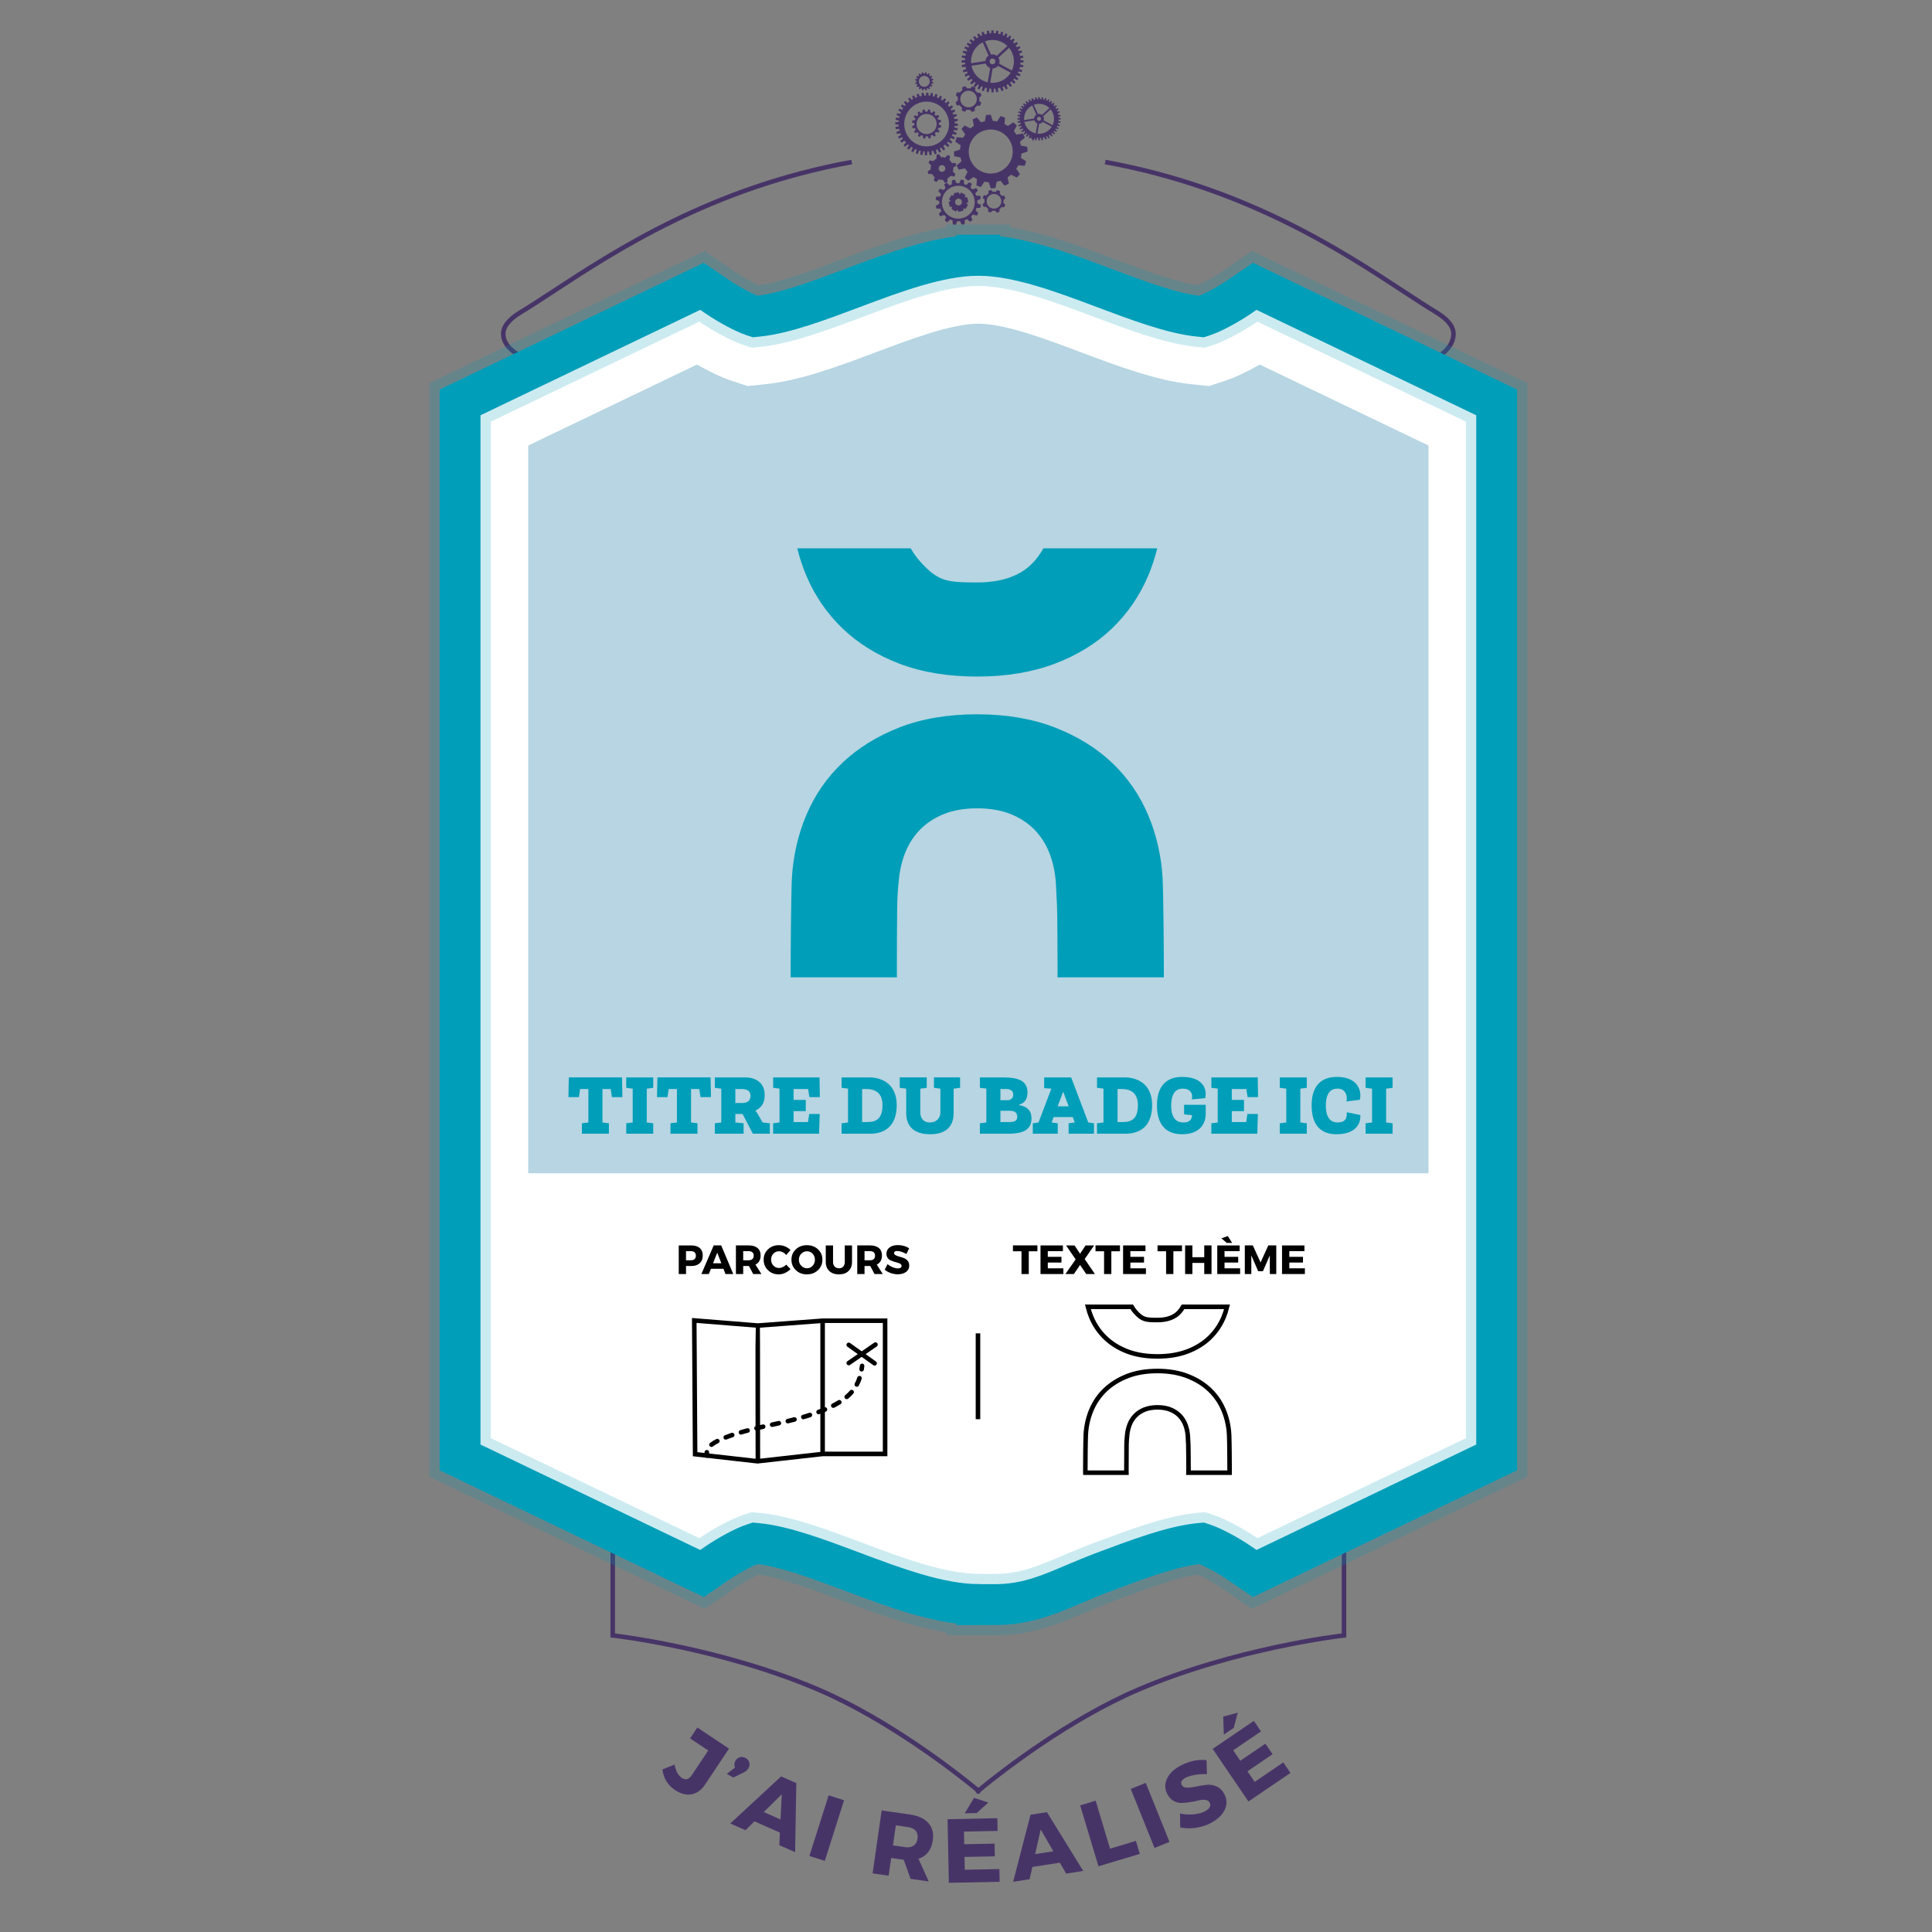 <?xml version="1.0" encoding="UTF-8" standalone="no"?>
<svg xmlns:dc="http://purl.org/dc/elements/1.1/"
  xmlns:cc="http://creativecommons.org/ns#"
  xmlns:rdf="http://www.w3.org/1999/02/22-rdf-syntax-ns#"
  xmlns:svg="http://www.w3.org/2000/svg"
  xmlns="http://www.w3.org/2000/svg"
  xmlns:xlink="http://www.w3.org/1999/xlink" version="1.1" x="0px" y="0px" width="100%" height="100%" viewBox="0 0 850.394 850.394" enable-background="new 0 0 850.394 841.89" xml:space="preserve" id="svg2303">
  <rect x="0" y="0" width="850.394" height="850.394" fill="#808080" stroke="none"/>
  <defs id="defs2307">
    <linearGradient y2="116.817" x2="420.564" y1="116.817" x1="257.767" gradientUnits="userSpaceOnUse" id="SVGID_1_">
      <stop id="stop2215" style="stop-color:#FFFFFF" offset="0" />
      <stop id="stop2217" style="stop-color:#8D7D9F" offset="0.452" />
      <stop id="stop2219" style="stop-color:#473467" offset="1" />
    </linearGradient>
    <linearGradient gradientTransform="matrix(-1,0,0,1,1066.576,0)" y2="116.817" x2="634.81" y1="116.817" x1="472.013" gradientUnits="userSpaceOnUse" id="SVGID_2_">
      <stop id="stop2224" style="stop-color:#FFFFFF" offset="0" />
      <stop id="stop2226" style="stop-color:#8D7D9F" offset="0.452" />
      <stop id="stop2228" style="stop-color:#473467" offset="1" />
    </linearGradient>
    <clipPath id="SVGID_2_-4">
      <use height="100%" width="100%" y="0" x="0" xlink:href="#SVGID_1_-0" overflow="visible" id="use122" />
    </clipPath>
    <clipPath id="SVGID_4_">
      <use height="100%" width="100%" y="0" x="0" xlink:href="#SVGID_3_" overflow="visible" id="use132" />
    </clipPath>
    <path id="SVGID_1_-0" d="m 404.664,50.394 c 1.172,3.438 3.039,6.252 4.836,8.439 l -19.805,17.313 c -3.164,-1.836 -6.135,-4.258 -8.674,-7.969 l -13.156,3.746 c 0,0 -1.5,20.816 0.125,20.816 1.625,0 20.75,-1.5 22,-1.5 1.25,0 37.625,-22.125 37.625,-22.125 l 13.875,-38 c 0,0 -0.625,-12.084 -1,-12.291 -0.375,-0.209 -36.375,17.006 -36.375,17.006 z" />
    <path id="SVGID_3_" d="m 453.475,81.825 c 1.949,-1.783 5.014,-5.445 6.551,-8.467 l 18.717,21.805 0.957,1.021 c -2.836,3.092 -6.361,5.285 -9.527,6.563 l 4.693,17.242 13.125,9.75 0.375,-10.625 c 0,0 -5.125,-47.875 -5.375,-48.25 -0.25,-0.375 -24.334,-23.75 -24.334,-23.75 0,0 -13.166,1.125 -13.166,1.5 0,0.375 -9.506,10 -9.506,10 l 5.662,19.625 z" />
    <clipPath id="SVGID_2_-4-8">
      <use id="use122-9" overflow="visible" xlink:href="#SVGID_1_-0" x="0" y="0" width="100%" height="100%" />
    </clipPath>
    <clipPath id="SVGID_4_-4">
      <use id="use132-1" overflow="visible" xlink:href="#SVGID_3_" x="0" y="0" width="100%" height="100%" />
    </clipPath>
    <path d="m 404.664,50.394 c 1.172,3.438 3.039,6.252 4.836,8.439 l -19.805,17.313 c -3.164,-1.836 -6.135,-4.258 -8.674,-7.969 l -13.156,3.746 c 0,0 -1.5,20.816 0.125,20.816 1.625,0 20.75,-1.5 22,-1.5 1.25,0 37.625,-22.125 37.625,-22.125 l 13.875,-38 c 0,0 -0.625,-12.084 -1,-12.291 -0.375,-0.209 -36.375,17.006 -36.375,17.006 z" id="path300" />
    <path d="m 453.475,81.825 c 1.949,-1.783 5.014,-5.445 6.551,-8.467 l 18.717,21.805 0.957,1.021 c -2.836,3.092 -6.361,5.285 -9.527,6.563 l 4.693,17.242 13.125,9.75 0.375,-10.625 c 0,0 -5.125,-47.875 -5.375,-48.25 -0.25,-0.375 -24.334,-23.75 -24.334,-23.75 0,0 -13.166,1.125 -13.166,1.5 0,0.375 -9.506,10 -9.506,10 l 5.662,19.625 z" id="path307" />
    <linearGradient y2="34.083" x2="419.225" y1="34.083" x1="256.428" gradientUnits="userSpaceOnUse" id="SVGID_1_-1" gradientTransform="translate(-0.529,-24.95)">
      <stop id="stop95" style="stop-color:#FFFFFF" offset="0" />
      <stop id="stop97" style="stop-color:#8D7D9F" offset="0.452" />
      <stop id="stop99" style="stop-color:#473467" offset="1" />
    </linearGradient>
    <linearGradient gradientTransform="matrix(-1,0,0,1,1066.047,-24.95)" y2="34.083" x2="636.148" y1="34.083" x1="473.352" gradientUnits="userSpaceOnUse" id="SVGID_2_-1">
      <stop id="stop104" style="stop-color:#FFFFFF" offset="0" />
      <stop id="stop106" style="stop-color:#8D7D9F" offset="0.452" />
      <stop id="stop108" style="stop-color:#473467" offset="1" />
    </linearGradient>
    <linearGradient gradientTransform="translate(-0.529,-24.95)" id="SVGID_1_-1-5" gradientUnits="userSpaceOnUse" x1="256.428" y1="34.083" x2="419.225" y2="34.083">
      <stop offset="0" style="stop-color:#FFFFFF" id="stop95-6" />
      <stop offset="0.452" style="stop-color:#8D7D9F" id="stop97-9" />
      <stop offset="1" style="stop-color:#473467" id="stop99-4" />
    </linearGradient>
    <linearGradient id="SVGID_2_-1-0" gradientUnits="userSpaceOnUse" x1="473.352" y1="34.083" x2="636.148" y2="34.083" gradientTransform="matrix(-1,0,0,1,1066.047,-24.95)">
      <stop offset="0" style="stop-color:#FFFFFF" id="stop104-4" />
      <stop offset="0.452" style="stop-color:#8D7D9F" id="stop106-9" />
      <stop offset="1" style="stop-color:#473467" id="stop108-8" />
    </linearGradient>
  </defs>
  <g id="layer3">
      <path transform="translate(1.282)" id="path178-8" d="m 428.791,112.317 c -0.019,0 -0.051,0 -0.076,0 v 0.032 c -17.186,0.317 -36.207,7.441 -54.628,14.359 -14.804,5.56 -30.104,11.327 -41.793,12.484 l -1.201,0.123 -1.079,-0.354 c -3.614,-1.202 -10.563,-4.916 -15.482,-8.283 l -6.813,-4.655 -106.501,51.098 v 464.374 l 106.5,51.105 6.813,-4.662 c 4.919,-3.367 11.868,-7.077 15.482,-8.271 l 1.079,-0.358 1.201,0.117 c 11.689,1.166 26.989,6.922 41.793,12.476 18.421,6.923 37.442,14.049 54.628,14.369 v 0.034 c 0.025,0 -0.942,0 -0.924,0 0.192,0 1.375,-0.021 1.56,-0.021 0.195,0 0.384,0.021 0.563,0.021 0.032,0 -1.942,0 -1.917,0 l 10,-0.034 c 17.192,-0.32 28.207,-7.446 46.622,-14.369 14.799,-5.554 30.119,-11.31 41.794,-12.476 l 1.202,-0.117 1.077,0.358 c 3.622,1.193 10.568,4.903 15.489,8.271 L 550.987,692.6 657.5,641.496 V 177.122 l -106.512,-51.098 -6.807,4.655 c -4.921,3.367 -11.867,7.081 -15.489,8.283 l -1.077,0.354 -1.202,-0.123 c -11.675,-1.157 -26.995,-6.925 -41.794,-12.484 -18.415,-6.918 -37.43,-14.042 -54.622,-14.359 v -0.032 c -0.025,0 -0.051,0 -0.083,0 -0.18,0 -0.368,0.011 -0.563,0.011 -0.185,-10e-4 -0.368,-0.012 -0.56,-0.012 z" stroke-miterlimit="10" stroke-width="18" stroke="#009eb9" fill="none" style="fill:#ffffff;stroke:none" />
  </g>
  <g id="layer26" style="display:inline">
    <g style="display:inline" id="texte_posture" transform="translate(1.282)">
      <g id="g24">
        <path id="path2" d="m 319.6,769.677 -10.51,15.78 c -1.642,2.464 -3.636,3.907 -5.983,4.33 -2.349,0.422 -4.776,-0.202 -7.284,-1.872 -3.175,-2.114 -5.021,-5.138 -5.54,-9.073 l 5.368,-2.143 c 0.512,2.84 1.566,4.791 3.165,5.855 1.664,1.109 3.132,0.709 4.403,-1.199 l 7.229,-10.854 -7.99,-5.322 3.193,-4.793 z" fill="#473467" />
        <path id="path4" d="m 326.926,773.819 c 0.789,0.446 1.318,1.082 1.587,1.907 0.269,0.826 0.154,1.68 -0.345,2.563 -0.446,0.789 -1.135,1.41 -2.064,1.865 l -4.628,2.256 -2.855,-1.613 3.652,-2.807 c -0.465,-0.967 -0.421,-1.938 0.13,-2.913 0.485,-0.858 1.151,-1.401 1.999,-1.628 0.846,-0.224 1.688,-0.101 2.524,0.37 z" fill="#473467" />
        <path id="path6" d="m 341.999,806.644 -11.192,-4.954 -3.954,3.894 -6.693,-2.962 22.378,-20.717 6.693,2.963 -0.541,30.381 -6.949,-3.076 z m 0.283,-5.781 0.535,-11.092 -7.924,7.822 z" fill="#473467" />
        <path id="path8" d="m 361.771,819.088 -6.787,-2.152 8.464,-26.689 6.787,2.152 z" fill="#473467" />
        <path id="path10" d="m 399.511,827.004 -2.996,-8.393 -0.197,-0.028 -5.346,-0.769 -1.121,7.8 -7.048,-1.014 3.985,-27.715 12.393,1.782 c 3.669,0.527 6.386,1.773 8.151,3.738 1.765,1.965 2.425,4.491 1.981,7.579 -0.615,4.276 -2.719,7.005 -6.31,8.186 l 4.505,9.983 z m -7.742,-14.733 5.346,0.769 c 1.53,0.22 2.773,0.009 3.729,-0.636 0.954,-0.644 1.536,-1.691 1.745,-3.144 0.205,-1.425 -0.063,-2.567 -0.8,-3.429 -0.739,-0.86 -1.874,-1.4 -3.404,-1.621 l -5.345,-0.769 z" fill="#473467" />
        <path id="path12" d="m 437.823,805.898 -14.797,0.301 0.112,5.559 13.357,-0.271 0.114,5.599 -13.357,0.271 0.114,5.64 15.237,-0.311 0.114,5.6 -22.355,0.453 -0.569,-27.994 21.915,-0.445 z m -4.094,-12.48 -5.107,4.625 -5.278,0.107 4.103,-6.805 z" fill="#473467" />
        <path id="path14" d="m 465.224,819.883 -12.096,1.875 -1.225,5.412 -7.233,1.121 7.646,-29.52 7.233,-1.122 15.951,25.86 -7.51,1.165 z m -2.883,-5.018 -5.54,-9.625 -2.444,10.863 z" fill="#473467" />
        <path id="path16" d="m 487.323,813.715 11.378,-3.414 1.714,5.707 -18.198,5.463 -8.05,-26.818 6.819,-2.047 z" fill="#473467" />
        <path id="path18" d="m 513.49,810.736 -6.604,2.659 -10.458,-25.974 6.605,-2.659 z" fill="#473467" />
        <path id="path20" d="m 518.558,777.055 c 3.718,-1.925 7.464,-2.693 11.238,-2.307 l 0.177,6.17 c -1.694,-0.082 -3.413,0.02 -5.157,0.307 -1.742,0.287 -3.124,0.693 -4.142,1.221 -1.824,0.945 -2.423,2.021 -1.797,3.229 0.404,0.781 1.179,1.176 2.324,1.184 1.145,0.008 2.452,-0.15 3.92,-0.477 1.469,-0.324 2.974,-0.578 4.516,-0.762 1.542,-0.182 3.045,0.038 4.509,0.661 1.464,0.624 2.625,1.765 3.483,3.421 1.239,2.393 1.269,4.742 0.091,7.048 -1.178,2.307 -3.211,4.208 -6.1,5.704 -2.061,1.066 -4.281,1.766 -6.662,2.098 -2.381,0.332 -4.635,0.27 -6.765,-0.189 l -0.069,-6.137 c 1.819,0.44 3.763,0.568 5.829,0.383 2.066,-0.184 3.763,-0.619 5.089,-1.307 1.018,-0.526 1.717,-1.121 2.095,-1.782 0.379,-0.661 0.384,-1.348 0.016,-2.058 -0.355,-0.687 -0.979,-1.092 -1.869,-1.217 -0.89,-0.125 -1.879,-0.048 -2.966,0.229 -1.088,0.278 -2.298,0.522 -3.631,0.731 -1.333,0.21 -2.602,0.342 -3.805,0.394 -1.204,0.054 -2.386,-0.243 -3.546,-0.889 -1.16,-0.646 -2.096,-1.655 -2.808,-3.028 -1.177,-2.273 -1.212,-4.56 -0.105,-6.859 1.107,-2.299 3.151,-4.223 6.135,-5.768 z" fill="#473467" />
        <path id="path22" d="m 553.764,762.097 -12.238,8.323 3.127,4.598 11.048,-7.514 3.148,4.631 -11.047,7.513 3.172,4.664 12.602,-8.571 3.149,4.631 -18.489,12.574 -15.746,-23.152 18.125,-12.327 z m -10.239,-8.227 -1.758,6.662 -4.366,2.97 -0.273,-7.941 z" fill="#473467" />
      </g>
    </g>
  </g>
  <g id="layer25" style="display:inline">
    <g style="display:inline" id="filet_separation_theme" transform="translate(1.282)">
      <line id="line27" y2="624.674" x2="429.187" y1="586.891" x1="429.187" stroke-miterlimit="10" stroke-width="2" stroke="#000000" fill="none" />
    </g>
  </g>
  <g id="layer24" style="display:inline">
    <g style="display:inline" id="picto_theme" transform="translate(1.282)">
      <g id="g34">
        <path id="path30" d="m 485.272,588.859 c 2.644,2.538 5.906,4.559 9.697,6.002 3.789,1.446 8.237,2.179 13.221,2.179 4.916,0 9.348,-0.732 13.17,-2.179 3.824,-1.443 7.104,-3.463 9.746,-6.002 2.646,-2.541 4.717,-5.552 6.155,-8.945 0.629,-1.488 1.151,-3.065 1.555,-4.697 H 519.45 c -0.51,0.879 -1.024,1.608 -1.57,2.223 -2.11,2.38 -5.369,3.588 -9.689,3.588 -5.246,0 -6.664,-0.176 -9.737,-3.586 -0.556,-0.613 -1.065,-1.323 -1.593,-2.225 h -19.299 c 0.402,1.626 0.926,3.204 1.56,4.696 1.438,3.399 3.507,6.408 6.15,8.946 z" stroke-miterlimit="10" stroke-width="2" stroke="#000000" fill="none" />
        <path id="path32" d="m 539.737,631.496 c -0.202,-3.843 -1.036,-7.519 -2.477,-10.921 -1.438,-3.389 -3.506,-6.378 -6.152,-8.883 -2.641,-2.502 -5.922,-4.521 -9.75,-6.002 -3.826,-1.477 -8.256,-2.227 -13.168,-2.227 -4.978,0 -9.426,0.75 -13.219,2.226 -3.794,1.482 -7.059,3.502 -9.701,6.003 -2.643,2.502 -4.712,5.491 -6.149,8.883 -1.44,3.398 -2.275,7.072 -2.478,10.923 -0.141,3.044 -0.203,12.774 -0.203,15.961 0,0.237 0.002,0.462 0.006,0.69 l 0.002,0.071 h 18.077 l -0.002,-0.137 c -0.005,-0.274 -0.009,-0.55 -0.009,-0.834 0,-1.51 0.018,-9.703 0.054,-11.221 0.036,-1.573 0.12,-2.906 0.255,-4.074 0.139,-1.756 0.508,-3.416 1.1,-4.918 0.596,-1.506 1.449,-2.836 2.541,-3.951 1.09,-1.117 2.459,-2.011 4.064,-2.654 1.604,-0.642 3.51,-0.968 5.662,-0.968 2.152,0 4.058,0.326 5.662,0.968 1.603,0.643 2.972,1.536 4.068,2.653 1.088,1.119 1.94,2.447 2.535,3.951 0.59,1.501 0.961,3.16 1.102,4.935 0.068,1.199 0.138,2.545 0.207,4.049 0.066,1.524 0.099,9.72 0.099,11.23 0,0.249 -0.007,0.491 -0.015,0.733 -0.002,0.078 -0.004,0.156 -0.006,0.237 h 18.094 v -0.092 c 0.004,-0.22 0.008,-0.439 0.008,-0.67 0,-3.422 -0.07,-12.981 -0.207,-15.961 z" stroke-miterlimit="10" stroke-width="2" stroke="#000000" fill="none" />
      </g>
    </g>
  </g>
  <g id="layer23" style="display:inline">
    <g style="display:inline" id="texte_picto_theme" transform="translate(1.282)">
      <g id="g57">
        <path id="path37" d="m 455.346,550.762 h -3.799 v 10.025 h -3.203 v -10.025 h -3.763 v -2.592 h 10.765 z" />
        <path id="path39" d="m 466.577,550.707 h -6.66 v 2.502 h 6.013 v 2.521 h -6.013 v 2.538 h 6.858 v 2.52 h -10.063 v -12.6 h 9.864 v 2.519 z" />
        <path id="path41" d="m 476.152,554.199 4.519,6.588 h -3.834 l -2.718,-4.014 -2.719,4.014 h -3.726 l 4.5,-6.443 -4.212,-6.156 h 3.727 l 2.43,3.672 2.43,-3.672 h 3.762 z" />
        <path id="path43" d="m 491.688,550.762 h -3.799 v 10.025 h -3.203 v -10.025 h -3.763 v -2.592 h 10.765 z" />
        <path id="path45" d="m 502.919,550.707 h -6.66 v 2.502 h 6.013 v 2.521 h -6.013 v 2.538 h 6.858 v 2.52 h -10.063 v -12.6 h 9.864 v 2.519 z" />
        <path id="path47" d="m 518.992,550.762 h -3.798 v 10.025 h -3.204 v -10.025 h -3.762 v -2.592 h 10.764 z" />
        <path id="path49" d="m 531.988,560.787 h -3.203 v -4.896 h -5.221 v 4.896 h -3.204 v -12.6 h 3.204 v 5.184 h 5.221 v -5.184 h 3.203 z" />
        <path id="path51" d="m 544.373,550.707 h -6.66 v 2.502 h 6.012 v 2.521 h -6.012 v 2.538 h 6.857 v 2.52 h -10.063 v -12.6 h 9.865 v 2.519 z m -3.312,-3.617 h -2.376 l -2.34,-2.034 2.808,-0.99 z" />
        <path id="path53" d="m 560.482,560.787 h -2.826 l -0.018,-8.189 -3.024,6.93 h -2.088 l -3.024,-6.93 v 8.189 h -2.861 V 548.17 h 3.51 l 3.42,7.506 3.42,-7.506 h 3.492 v 12.617 z" />
        <path id="path55" d="m 572.885,550.707 h -6.66 v 2.502 h 6.012 v 2.521 h -6.012 v 2.538 h 6.857 v 2.52 H 563.02 v -12.6 h 9.865 z" />
      </g>
    </g>
  </g>
  <g id="layer22" style="display:inline">
    <g style="display:inline" id="picto_categorie" transform="translate(1.282)">
      <g id="g80">
        <polygon id="polygon60" points="360.932,639.961 332.143,643.19 304.682,640.086 304.307,581.211 332.307,583.461 360.807,581.336 388.307,581.336 388.307,639.961 " stroke-miterlimit="10" stroke-width="2" stroke="#000000" fill="none" />
        <path id="path62" d="m 332.307,583.461 c -0.125,0.25 0,59.729 0,59.729" stroke-miterlimit="10" stroke-width="2" stroke="#000000" fill="none" />
        <line id="line64" y2="639.961" x2="360.807" y1="581.336" x1="360.807" stroke-miterlimit="10" stroke-width="2" stroke="#000000" fill="none" />
        <line id="line66" y2="600.086" x2="383.682" y1="591.961" x1="372.307" stroke-miterlimit="10" stroke-linecap="round" stroke-width="2" stroke="#000000" fill="none" />
        <line id="line68" y2="591.836" x2="384.057" y1="599.961" x1="372.307" stroke-miterlimit="10" stroke-linecap="round" stroke-width="2" stroke="#000000" fill="none" />
        <g id="g78">
          <g id="g76">
            <path id="path70" d="m 309.932,640.711 c 0,-0.416 -0.116,-0.914 -0.097,-1.493" stroke-miterlimit="10" stroke-linecap="round" stroke-width="2" stroke="#000000" fill="none" />
            <path id="path72" d="m 311.887,635.896 c 2.993,-2.349 10.204,-5.333 27.295,-8.935 29.125,-6.138 36.234,-12.972 38.403,-22.283" stroke-dasharray="3.029, 4.039" stroke-miterlimit="10" stroke-linecap="round" stroke-width="2" stroke="#000000" fill="none" />
            <path id="path74" d="m 377.972,602.693 c 0.079,-0.487 0.148,-0.981 0.21,-1.482" stroke-miterlimit="10" stroke-linecap="round" stroke-width="2" stroke="#000000" fill="none" />
          </g>
        </g>
      </g>
    </g>
  </g>
  <g id="layer21" style="display:inline">
    <g style="display:inline" id="texte_picto_categorie" transform="translate(1.282)">
      <g id="g99">
        <path id="path83" d="m 297.478,548.188 h 5.49 c 1.608,0 2.856,0.381 3.744,1.143 0.888,0.763 1.332,1.846 1.332,3.25 0,1.476 -0.444,2.621 -1.332,3.438 -0.888,0.816 -2.136,1.225 -3.744,1.225 h -2.286 v 3.545 h -3.204 z m 3.204,2.519 v 4.015 h 2.124 c 0.708,0 1.254,-0.174 1.638,-0.522 0.384,-0.348 0.576,-0.852 0.576,-1.512 0,-0.648 -0.192,-1.14 -0.576,-1.477 -0.384,-0.335 -0.93,-0.504 -1.638,-0.504 z" />
        <path id="path85" d="m 317.152,558.466 h -5.508 l -0.918,2.321 h -3.294 l 5.436,-12.6 h 3.294 l 5.31,12.6 h -3.42 z m -0.936,-2.431 -1.8,-4.662 -1.836,4.662 z" />
        <path id="path87" d="m 330.238,560.787 -1.872,-3.545 h -0.09 -2.43 v 3.545 h -3.204 v -12.6 h 5.634 c 1.668,0 2.958,0.381 3.87,1.143 0.912,0.763 1.368,1.846 1.368,3.25 0,1.943 -0.762,3.293 -2.286,4.049 l 2.646,4.158 z m -4.392,-6.065 h 2.43 c 0.696,0 1.236,-0.174 1.62,-0.522 0.384,-0.348 0.576,-0.852 0.576,-1.512 0,-0.648 -0.192,-1.14 -0.576,-1.477 -0.384,-0.335 -0.924,-0.504 -1.62,-0.504 h -2.43 z" />
        <path id="path89" d="m 341.579,548.08 c 0.936,0 1.857,0.191 2.763,0.576 0.906,0.383 1.677,0.899 2.313,1.547 l -1.854,2.196 c -0.408,-0.504 -0.897,-0.903 -1.467,-1.196 -0.57,-0.295 -1.137,-0.441 -1.701,-0.441 -0.996,0 -1.83,0.352 -2.502,1.053 -0.672,0.702 -1.008,1.569 -1.008,2.602 0,1.056 0.336,1.938 1.008,2.646 0.672,0.708 1.506,1.062 2.502,1.062 0.528,0 1.077,-0.131 1.647,-0.396 0.569,-0.264 1.077,-0.624 1.521,-1.08 l 1.872,1.979 c -0.684,0.697 -1.491,1.255 -2.421,1.675 -0.93,0.42 -1.857,0.63 -2.781,0.63 -1.896,0 -3.474,-0.618 -4.734,-1.854 -1.26,-1.236 -1.89,-2.778 -1.89,-4.627 0,-1.812 0.642,-3.326 1.926,-4.545 1.284,-1.218 2.886,-1.827 4.806,-1.827 z" />
        <path id="path91" d="m 353.89,548.08 c 1.956,0 3.582,0.609 4.878,1.826 1.296,1.219 1.944,2.739 1.944,4.563 0,1.836 -0.651,3.372 -1.953,4.608 -1.302,1.235 -2.925,1.854 -4.869,1.854 -1.944,0 -3.564,-0.615 -4.86,-1.846 -1.296,-1.229 -1.944,-2.768 -1.944,-4.616 0,-1.836 0.648,-3.36 1.944,-4.572 1.296,-1.212 2.916,-1.817 4.86,-1.817 z m 0.036,2.682 c -0.984,0 -1.824,0.357 -2.52,1.07 -0.696,0.715 -1.044,1.6 -1.044,2.656 0,1.055 0.351,1.946 1.053,2.672 0.702,0.727 1.539,1.09 2.511,1.09 0.972,0 1.797,-0.363 2.475,-1.09 0.678,-0.726 1.017,-1.617 1.017,-2.672 0,-1.057 -0.339,-1.941 -1.017,-2.656 -0.678,-0.713 -1.503,-1.07 -2.475,-1.07 z" />
        <path id="path93" d="m 373.744,548.188 v 7.309 c 0,1.668 -0.516,2.99 -1.548,3.969 -1.032,0.979 -2.43,1.467 -4.194,1.467 -1.776,0 -3.189,-0.488 -4.239,-1.467 -1.05,-0.979 -1.575,-2.301 -1.575,-3.969 v -7.309 h 3.204 v 7.309 c 0,0.84 0.243,1.509 0.729,2.006 0.486,0.498 1.119,0.748 1.899,0.748 0.768,0 1.383,-0.246 1.845,-0.738 0.461,-0.492 0.693,-1.164 0.693,-2.016 v -7.309 z" />
        <path id="path95" d="m 383.644,560.787 -1.872,-3.545 h -0.09 -2.43 v 3.545 h -3.204 v -12.6 h 5.634 c 1.668,0 2.958,0.381 3.87,1.143 0.912,0.763 1.368,1.846 1.368,3.25 0,1.943 -0.762,3.293 -2.286,4.049 l 2.646,4.158 z m -4.393,-6.065 h 2.43 c 0.696,0 1.236,-0.174 1.62,-0.522 0.384,-0.348 0.576,-0.852 0.576,-1.512 0,-0.648 -0.192,-1.14 -0.576,-1.477 -0.384,-0.335 -0.924,-0.504 -1.62,-0.504 h -2.43 z" />
        <path id="path97" d="m 393.921,548.043 c 1.884,0 3.54,0.469 4.968,1.404 l -1.206,2.502 c -0.66,-0.383 -1.368,-0.699 -2.124,-0.945 -0.756,-0.245 -1.393,-0.368 -1.908,-0.368 -0.924,0 -1.386,0.306 -1.386,0.918 0,0.396 0.228,0.714 0.684,0.954 0.456,0.24 1.011,0.447 1.665,0.621 0.654,0.174 1.308,0.384 1.962,0.63 0.654,0.246 1.209,0.646 1.665,1.196 0.456,0.553 0.684,1.248 0.684,2.088 0,1.213 -0.474,2.158 -1.422,2.836 -0.948,0.678 -2.154,1.017 -3.618,1.017 -1.044,0 -2.076,-0.18 -3.096,-0.54 -1.021,-0.359 -1.908,-0.852 -2.664,-1.477 l 1.242,-2.465 c 0.636,0.552 1.386,1.005 2.25,1.358 0.864,0.354 1.632,0.531 2.304,0.531 0.516,0 0.918,-0.093 1.206,-0.279 0.288,-0.186 0.432,-0.459 0.432,-0.819 0,-0.348 -0.166,-0.639 -0.495,-0.873 -0.33,-0.233 -0.741,-0.407 -1.233,-0.521 -0.492,-0.113 -1.026,-0.268 -1.602,-0.459 -0.576,-0.191 -1.11,-0.402 -1.602,-0.63 -0.492,-0.228 -0.903,-0.591 -1.233,-1.089 -0.331,-0.498 -0.495,-1.096 -0.495,-1.791 0,-1.152 0.459,-2.073 1.377,-2.764 0.918,-0.689 2.133,-1.035 3.645,-1.035 z" />
      </g>
    </g>
  </g>
  <g id="layer20" style="display:inline">
    <g style="display:inline" id="fond_categorie" transform="translate(1.282)">
      <path id="path102" d="M 627.5,516.434 V 196.11 l -74.286,-35.638 c -4.98,2.846 -10.489,5.549 -15.154,7.098 l -7.147,2.349 -7.457,-0.765 c -15.543,-1.54 -32.663,-7.973 -49.22,-14.192 L 474.07,154.9 c -15.997,-6.011 -32.54,-12.226 -44.627,-12.449 h -0.171 c -12.081,0.224 -28.632,6.439 -44.637,12.449 l -0.289,0.109 c -16.494,6.195 -33.55,12.601 -49.066,14.143 l -7.48,0.766 -7.249,-2.381 c -4.613,-1.533 -10.096,-4.229 -15.056,-7.064 l -74.277,35.637 v 320.324 z" fill="#b7d5e2" />
    </g>
  </g>
  <g id="layer19" style="display:inline">
    <g style="display:inline" id="picto_posture" transform="translate(1.282)">
      <g id="g159">
        <g id="g111">
          <g id="g109">
            <g id="g107">
              <path id="path105" d="m 453.474,58.217 c 0,0 0,2.137 -2.137,2.137 2.137,0 2.137,2.137 2.137,2.137 0,0 0,-2.137 2.137,-2.137 -2.137,0 -2.137,-2.137 -2.137,-2.137 z" fill="#473467" />
            </g>
          </g>
        </g>
        <g id="g157">
          <g id="g115">
            <path id="path113" d="M 420.669,93.275 420.156,92.4 c -0.007,0 -0.011,0 -0.016,-0.002 l -0.728,0.705 -1.834,-1.068 0.256,-0.982 c -0.004,-0.004 -0.006,-0.008 -0.008,-0.012 l -1.014,-0.016 -0.539,-2.053 0.875,-0.514 v -0.006 l -0.705,-0.73 1.067,-1.832 0.983,0.254 c 0.002,-0.002 0.006,-0.004 0.008,-0.006 l 0.017,-1.018 2.053,-0.539 0.517,0.875 0.01,0.002 0.732,-0.707 1.832,1.068 -0.256,0.986 0.002,0.004 1.02,0.018 0.543,2.051 -0.879,0.518 -0.002,0.008 0.707,0.732 -1.068,1.832 -0.985,-0.256 -0.006,0.006 -0.017,1.018 z m -0.826,-3.023 0.309,0.104 c 0.176,0.061 0.359,0.088 0.543,0.074 l 0.314,-0.016 0.289,-0.145 c 0.166,-0.084 0.313,-0.195 0.438,-0.332 l 0.211,-0.234 0.102,-0.305 c 0.059,-0.176 0.082,-0.359 0.074,-0.541 l -0.016,-0.318 -0.146,-0.287 c -0.083,-0.164 -0.194,-0.311 -0.329,-0.436 l -0.234,-0.211 -0.309,-0.104 c -0.176,-0.058 -0.351,-0.078 -0.541,-0.074 l -0.318,0.017 -0.285,0.144 c -0.167,0.084 -0.314,0.195 -0.439,0.332 l -0.211,0.233 -0.101,0.306 c -0.058,0.176 -0.082,0.357 -0.074,0.539 l 0.017,0.318 0.144,0.287 c 0.082,0.166 0.194,0.313 0.332,0.439 z" fill="#473467" />
          </g>
          <g id="g119">
            <path id="path117" d="m 435.001,39.022 0.145,1.663 0.909,-0.002 0.128,-1.653 c 0.207,-0.009 0.413,-0.022 0.618,-0.042 l 0.388,1.609 0.899,-0.137 -0.119,-1.638 c 0.313,-0.06 0.622,-0.132 0.93,-0.216 l 0.656,1.495 0.861,-0.294 -0.4,-1.564 c 0.207,-0.078 0.411,-0.162 0.614,-0.252 l 0.861,1.357 0.808,-0.42 -0.622,-1.462 c 0.229,-0.13 0.455,-0.267 0.677,-0.41 l 1.049,1.177 0.728,-0.545 -0.831,-1.314 c 0.2,-0.159 0.395,-0.325 0.585,-0.498 l 1.196,0.976 0.633,-0.653 -1.007,-1.142 c 0.148,-0.163 0.292,-0.33 0.433,-0.503 l 1.302,0.771 0.528,-0.74 -1.144,-0.959 c 0.114,-0.171 0.225,-0.345 0.331,-0.522 l 1.4,0.5 0.395,-0.773 -1.231,-0.782 c 0.096,-0.201 0.187,-0.404 0.269,-0.608 l 1.431,0.277 0.273,-0.824 -1.308,-0.575 c 0.077,-0.258 0.145,-0.517 0.204,-0.776 l 1.418,0.042 0.137,-0.857 -1.349,-0.348 c 0.033,-0.259 0.058,-0.518 0.074,-0.776 l 1.374,-0.18 -0.001,-0.868 -1.356,-0.126 c -0.008,-0.226 -0.021,-0.449 -0.042,-0.674 l 1.306,-0.374 -0.131,-0.859 -1.334,0.076 c -0.063,-0.338 -0.14,-0.673 -0.231,-1.004 l 1.186,-0.582 -0.28,-0.822 -1.266,0.302 c -0.085,-0.224 -0.177,-0.444 -0.274,-0.663 l 1.07,-0.746 -0.4,-0.771 -1.192,0.484 c -0.14,-0.247 -0.29,-0.49 -0.448,-0.729 l 0.92,-0.894 -0.521,-0.695 -1.081,0.66 c -0.173,-0.214 -0.354,-0.421 -0.542,-0.624 l 0.757,-1.015 -0.624,-0.604 -0.955,0.816 c -0.177,-0.157 -0.358,-0.311 -0.545,-0.458 l 0.594,-1.109 -0.708,-0.505 -0.82,0.947 c -0.192,-0.124 -0.389,-0.244 -0.591,-0.359 l 0.423,-1.178 -0.775,-0.395 -0.669,1.052 c -0.224,-0.101 -0.448,-0.196 -0.676,-0.283 l 0.24,-1.231 -0.825,-0.273 -0.504,1.146 c -0.279,-0.078 -0.561,-0.145 -0.842,-0.202 l 0.038,-1.261 -0.858,-0.137 -0.315,1.223 c -0.274,-0.028 -0.549,-0.049 -0.823,-0.059 l -0.164,-1.264 -0.869,0.001 -0.118,1.274 c -0.234,0.014 -0.467,0.034 -0.699,0.061 l -0.356,-1.242 -0.858,0.131 0.073,1.298 c -0.341,0.072 -0.679,0.159 -1.012,0.26 l -0.581,-1.183 -0.821,0.281 0.308,1.291 c -0.216,0.088 -0.43,0.184 -0.64,0.284 l -0.768,-1.101 -0.771,0.401 0.51,1.253 c -0.235,0.142 -0.467,0.291 -0.692,0.448 l -0.954,-0.983 -0.696,0.521 0.722,1.181 c -0.197,0.168 -0.389,0.343 -0.576,0.524 l -1.124,-0.839 -0.604,0.625 0.922,1.077 c -0.139,0.164 -0.274,0.333 -0.406,0.506 l -1.267,-0.677 -0.504,0.707 1.099,0.951 c -0.111,0.181 -0.219,0.364 -0.321,0.553 l -1.358,-0.553 -0.414,0.811 1.268,0.776 c -0.092,0.213 -0.178,0.427 -0.256,0.642 l -1.453,-0.347 -0.286,0.863 1.394,0.586 c -0.069,0.263 -0.13,0.526 -0.18,0.791 l -1.523,-0.111 -0.143,0.898 1.502,0.362 c -0.023,0.255 -0.039,0.51 -0.047,0.765 l -1.555,0.136 0.002,0.909 1.574,0.122 c 0.014,0.213 0.033,0.427 0.059,0.639 l -1.547,0.373 0.137,0.899 1.604,-0.117 c 0.068,0.315 0.148,0.628 0.241,0.938 l -1.491,0.655 0.294,0.861 1.591,-0.407 c 0.081,0.2 0.169,0.397 0.262,0.593 l -1.388,0.881 0.42,0.808 1.521,-0.647 c 0.131,0.219 0.269,0.435 0.414,0.646 l -1.242,1.104 0.545,0.729 1.41,-0.893 c 0.156,0.187 0.317,0.367 0.485,0.545 l -1.059,1.298 0.654,0.633 1.259,-1.112 c 0.154,0.134 0.311,0.264 0.472,0.39 l -0.857,1.45 0.74,0.527 1.084,-1.292 c 0.163,0.103 0.328,0.203 0.497,0.3 l -0.639,1.571 0.81,0.413 0.886,-1.444 c 0.194,0.088 0.391,0.171 0.588,0.248 l -0.394,1.644 0.863,0.286 0.653,-1.552 c 0.244,0.068 0.489,0.13 0.735,0.184 l -0.122,1.676 0.898,0.143 0.392,-1.625 c 0.235,0.025 0.477,0.045 0.719,0.058 z m -0.438,-2.607 1.091,-6.288 c 1.077,-0.028 2.109,-0.617 2.654,-1.636 l -0.281,0.526 5.571,2.984 c -1.951,3.156 -5.511,4.793 -9.035,4.414 z m 9.563,-5.386 -5.577,-2.986 -0.24,0.448 c 0.543,-1.014 0.464,-2.193 -0.104,-3.104 l 4.67,-4.348 c 2.247,2.74 2.831,6.621 1.251,9.99 z m -9.664,-4.597 c 0.329,-0.615 1.096,-0.848 1.711,-0.518 0.616,0.329 0.848,1.096 0.518,1.711 -0.329,0.615 -1.096,0.848 -1.711,0.518 -0.615,-0.33 -0.848,-1.096 -0.518,-1.711 z m 5.57,-7.726 c 0.782,0.419 1.482,0.934 2.092,1.521 l -4.662,4.342 c -0.132,-0.101 -0.272,-0.192 -0.423,-0.272 -0.685,-0.367 -1.446,-0.449 -2.148,-0.29 l -2.613,-5.822 c 2.451,-0.914 5.267,-0.81 7.754,0.521 z m -12.777,3.866 c 0.941,-1.758 2.36,-3.097 4.011,-3.942 l 2.606,5.809 c -0.418,0.274 -0.775,0.654 -1.028,1.127 -0.22,0.41 -0.337,0.849 -0.362,1.284 l -6.311,0.99 c -0.154,-1.764 0.185,-3.59 1.084,-5.268 z m 3.865,12.778 c -2.568,-1.375 -4.241,-3.769 -4.789,-6.415 l 6.285,-0.986 c 0.233,0.75 0.75,1.413 1.497,1.813 0.146,0.078 0.296,0.144 0.448,0.196 l -1.089,6.275 c -0.801,-0.184 -1.592,-0.476 -2.352,-0.883 z" fill="#473467" />
          </g>
          <g id="g123">
            <path id="path121" d="m 424.229,48.282 c 0.467,0.081 0.946,0.093 1.432,0.027 l 0.826,0.956 c 0.233,-0.06 0.456,-0.132 0.684,-0.218 0.224,-0.089 0.443,-0.192 0.648,-0.304 l -0.037,-1.264 c 0.397,-0.283 0.743,-0.621 1.029,-0.991 l 1.264,0.085 c 0.243,-0.41 0.433,-0.848 0.573,-1.309 l -0.925,-0.866 c 0.075,-0.466 0.091,-0.948 0.028,-1.427 l 0.954,-0.83 c -0.061,-0.228 -0.131,-0.456 -0.217,-0.68 -0.09,-0.226 -0.192,-0.44 -0.304,-0.648 l -1.264,0.041 c -0.281,-0.398 -0.618,-0.742 -0.988,-1.03 l 0.087,-1.265 c -0.412,-0.239 -0.851,-0.433 -1.307,-0.57 l -0.872,0.922 c -0.463,-0.08 -0.943,-0.093 -1.429,-0.028 l -0.832,-0.953 c -0.224,0.058 -0.456,0.13 -0.68,0.216 -0.226,0.089 -0.44,0.192 -0.65,0.304 l 0.046,1.264 c -0.404,0.284 -0.746,0.617 -1.034,0.994 L 420,40.621 c -0.244,0.409 -0.435,0.851 -0.575,1.305 l 0.924,0.869 c -0.079,0.467 -0.089,0.944 -0.024,1.429 l -0.957,0.828 c 0.06,0.229 0.131,0.456 0.22,0.681 0.088,0.226 0.192,0.441 0.302,0.646 l 1.264,-0.039 c 0.279,0.396 0.614,0.741 0.99,1.03 l -0.089,1.262 c 0.411,0.245 0.853,0.435 1.31,0.572 z m -2.841,-4.84 c 0.086,-2.015 1.788,-3.579 3.803,-3.493 2.016,0.085 3.579,1.788 3.494,3.803 -0.086,2.015 -1.788,3.579 -3.803,3.493 -2.016,-0.085 -3.579,-1.788 -3.494,-3.803 z" fill="#473467" />
          </g>
          <g id="g127">
            <path id="path125" d="m 418.105,98.749 1.256,0.229 0.74,-1.593 c 0.394,0.02 0.788,0.012 1.18,-0.024 l 0.801,1.564 1.246,-0.277 0.063,-1.756 c 0.335,-0.121 0.663,-0.265 0.981,-0.428 l 1.331,1.146 1.05,-0.726 -0.603,-1.649 c 0.289,-0.261 0.563,-0.545 0.818,-0.852 l 1.688,0.55 0.686,-1.076 -1.214,-1.297 c 0.153,-0.327 0.283,-0.66 0.392,-0.998 l 1.75,-0.131 0.229,-1.255 -1.593,-0.74 c 0.021,-0.395 0.012,-0.789 -0.023,-1.18 l 1.564,-0.802 -0.278,-1.246 -1.756,-0.063 c -0.121,-0.336 -0.264,-0.664 -0.427,-0.982 l 1.145,-1.331 -0.726,-1.049 -1.648,0.602 c -0.262,-0.289 -0.546,-0.563 -0.852,-0.818 l 0.55,-1.688 -1.077,-0.685 -1.296,1.214 c -0.327,-0.154 -0.661,-0.284 -0.999,-0.393 l -0.131,-1.75 -1.255,-0.229 -0.74,1.592 c -0.395,-0.02 -0.788,-0.012 -1.18,0.023 l -0.802,-1.563 -1.245,0.277 -0.063,1.756 c -0.335,0.121 -0.663,0.265 -0.982,0.429 l -1.33,-1.146 -1.05,0.727 0.603,1.648 c -0.29,0.262 -0.563,0.545 -0.818,0.852 l -1.688,-0.551 -0.686,1.077 1.214,1.296 c -0.153,0.328 -0.283,0.661 -0.392,0.999 l -1.751,0.131 -0.229,1.255 1.592,0.74 c -0.02,0.395 -0.012,0.789 0.024,1.18 l -1.563,0.802 0.275,1.245 1.756,0.063 c 0.122,0.336 0.265,0.664 0.43,0.982 l -1.146,1.331 0.727,1.049 1.647,-0.602 c 0.262,0.289 0.546,0.563 0.853,0.818 l -0.551,1.688 1.077,0.685 1.296,-1.214 c 0.327,0.153 0.661,0.284 0.998,0.393 z M 413.31,88.701 c 0.169,-3.988 3.539,-7.084 7.526,-6.915 3.988,0.169 7.084,3.539 6.915,7.527 -0.169,3.988 -3.539,7.084 -7.527,6.915 -3.988,-0.169 -7.084,-3.539 -6.914,-7.527 z" fill="#473467" />
          </g>
          <g id="g131">
            <path id="path129" d="m 428.509,81.641 1.946,0.678 1.577,-2.355 c 0.625,0.129 1.256,0.214 1.889,0.255 l 0.89,2.694 2.057,-0.132 0.539,-2.786 c 0.564,-0.11 1.123,-0.256 1.673,-0.438 l 1.838,2.159 1.855,-0.896 -0.551,-2.781 c 0.527,-0.345 1.035,-0.729 1.519,-1.155 l 2.557,1.298 1.361,-1.547 -1.614,-2.371 c 0.326,-0.483 0.617,-0.983 0.874,-1.496 l 2.825,0.228 0.678,-1.946 -2.356,-1.577 c 0.13,-0.624 0.215,-1.256 0.256,-1.889 l 2.694,-0.89 -0.132,-2.057 -2.786,-0.538 c -0.11,-0.565 -0.257,-1.124 -0.438,-1.674 l 2.159,-1.838 -0.897,-1.855 -2.78,0.551 c -0.346,-0.527 -0.73,-1.035 -1.155,-1.519 l 1.298,-2.557 -1.547,-1.361 -2.37,1.614 c -0.485,-0.326 -0.984,-0.617 -1.497,-0.874 l 0.228,-2.825 -1.946,-0.678 -1.577,2.356 c -0.625,-0.13 -1.256,-0.215 -1.889,-0.256 l -0.89,-2.694 -2.056,0.132 -0.539,2.786 c -0.565,0.11 -1.124,0.257 -1.674,0.438 l -1.838,-2.159 -1.855,0.897 0.551,2.78 c -0.527,0.345 -1.035,0.729 -1.518,1.155 l -2.558,-1.298 -1.361,1.548 1.614,2.37 c -0.326,0.484 -0.617,0.983 -0.874,1.495 l -2.825,-0.227 -0.678,1.946 2.356,1.577 c -0.13,0.625 -0.215,1.256 -0.256,1.889 l -2.694,0.89 0.132,2.057 2.786,0.538 c 0.11,0.565 0.257,1.125 0.438,1.674 l -2.159,1.838 0.897,1.855 2.78,-0.551 c 0.345,0.527 0.729,1.035 1.155,1.518 l -1.298,2.559 1.547,1.36 2.371,-1.614 c 0.484,0.326 0.983,0.617 1.496,0.874 z m -3.197,-16.836 c 1.047,-5.242 6.145,-8.643 11.386,-7.596 5.242,1.047 8.643,6.145 7.596,11.387 -1.046,5.241 -6.145,8.642 -11.386,7.596 -5.243,-1.047 -8.643,-6.145 -7.596,-11.387 z" fill="#473467" />
          </g>
          <g id="g135">
            <path id="path133" d="m 413.753,79.155 0.854,1.345 1.161,-0.348 -0.027,-1.596 c 0.533,-0.292 1.015,-0.682 1.415,-1.152 l 1.558,0.348 0.575,-1.066 -1.15,-1.112 c 0.177,-0.604 0.234,-1.218 0.186,-1.812 l 1.351,-0.858 -0.348,-1.161 -1.603,0.027 c -0.291,-0.532 -0.679,-1.012 -1.147,-1.41 l 0.349,-1.563 -1.067,-0.574 -1.113,1.15 c -0.605,-0.178 -1.221,-0.235 -1.817,-0.186 l -0.855,-1.348 -1.161,0.348 0.026,1.599 c -0.533,0.292 -1.015,0.682 -1.414,1.153 l -1.554,-0.348 -0.575,1.068 1.146,1.108 c -0.176,0.603 -0.234,1.214 -0.186,1.808 l -1.344,0.854 0.348,1.161 1.591,-0.026 c 0.291,0.535 0.682,1.019 1.154,1.42 l -0.347,1.554 1.067,0.575 1.106,-1.145 c 0.607,0.179 1.224,0.237 1.821,0.187 z m -1.87,-5.047 c 0.034,-0.807 0.716,-1.433 1.523,-1.398 0.805,0.034 1.431,0.716 1.396,1.522 -0.034,0.806 -0.716,1.432 -1.521,1.397 -0.806,-0.033 -1.432,-0.715 -1.398,-1.521 z" fill="#473467" />
          </g>
          <g id="g139">
            <path id="path137" d="m 405.708,66.654 0.107,1.709 0.919,0.021 0.172,-1.702 c 0.216,-0.005 0.43,-0.016 0.643,-0.032 l 0.363,1.667 0.912,-0.118 -0.088,-1.698 c 0.254,-0.044 0.504,-0.096 0.75,-0.154 l 0.623,1.577 0.881,-0.264 -0.357,-1.649 c 0.232,-0.081 0.462,-0.17 0.688,-0.264 l 0.86,1.449 0.827,-0.399 -0.609,-1.561 c 0.185,-0.099 0.366,-0.201 0.544,-0.309 l 1.059,1.293 0.758,-0.519 -0.826,-1.438 c 0.258,-0.191 0.508,-0.393 0.751,-0.604 l 1.253,1.072 0.654,-0.645 -1.051,-1.248 c 0.154,-0.162 0.304,-0.328 0.448,-0.498 l 1.379,0.856 0.55,-0.736 -1.206,-1.057 c 0.152,-0.218 0.297,-0.441 0.436,-0.67 l 1.469,0.61 0.424,-0.814 -1.332,-0.831 c 0.112,-0.232 0.217,-0.469 0.313,-0.709 l 1.516,0.362 0.289,-0.872 -1.416,-0.596 c 0.063,-0.214 0.122,-0.429 0.173,-0.647 l 1.522,0.13 0.155,-0.905 -1.46,-0.371 c 0.028,-0.205 0.053,-0.412 0.071,-0.62 l 1.494,-0.158 0.019,-0.878 -1.463,-0.171 c -0.001,-0.226 -0.009,-0.449 -0.022,-0.672 l 1.424,-0.374 -0.114,-0.871 -1.441,0.051 c -0.043,-0.268 -0.095,-0.532 -0.155,-0.795 l 1.31,-0.584 -0.252,-0.84 -1.38,0.275 c -0.083,-0.25 -0.174,-0.496 -0.272,-0.738 l 1.171,-0.766 -0.382,-0.79 -1.289,0.479 c -0.105,-0.201 -0.217,-0.398 -0.333,-0.594 l 1.023,-0.912 -0.495,-0.725 -1.181,0.654 c -0.206,-0.279 -0.423,-0.551 -0.65,-0.812 l 0.822,-1.05 -0.615,-0.625 -1.019,0.83 c -0.175,-0.166 -0.355,-0.327 -0.54,-0.482 l 0.646,-1.148 -0.703,-0.524 -0.871,0.963 c -0.235,-0.163 -0.479,-0.319 -0.727,-0.466 l 0.445,-1.217 -0.779,-0.404 -0.693,1.075 c -0.251,-0.118 -0.507,-0.228 -0.767,-0.33 l 0.244,-1.255 -0.833,-0.276 -0.511,1.161 c -0.229,-0.064 -0.462,-0.125 -0.696,-0.177 l 0.053,-1.27 -0.864,-0.148 -0.331,1.221 c -0.229,-0.028 -0.461,-0.052 -0.695,-0.067 l -0.133,-1.257 -0.877,-0.02 -0.146,1.251 c -0.248,0.006 -0.495,0.018 -0.739,0.038 l -0.322,-1.226 -0.87,0.113 0.044,1.264 c -0.287,0.052 -0.572,0.114 -0.854,0.186 l -0.518,-1.164 -0.842,0.252 0.25,1.251 c -0.263,0.095 -0.521,0.196 -0.774,0.308 l -0.704,-1.077 -0.79,0.382 0.451,1.211 c -0.207,0.115 -0.409,0.235 -0.608,0.361 l -0.869,-0.974 -0.724,0.496 0.636,1.148 c -0.277,0.215 -0.547,0.441 -0.806,0.68 l -1.047,-0.82 -0.625,0.615 0.846,1.039 c -0.157,0.175 -0.31,0.355 -0.457,0.54 l -1.18,-0.665 -0.525,0.703 1.013,0.916 c -0.151,0.231 -0.296,0.469 -0.433,0.711 l -1.3,-0.476 -0.404,0.778 1.174,0.758 c -0.105,0.239 -0.203,0.481 -0.294,0.729 l -1.39,-0.27 -0.276,0.833 1.312,0.576 c -0.055,0.21 -0.104,0.423 -0.148,0.639 l -1.448,-0.062 -0.148,0.865 1.416,0.383 c -0.021,0.213 -0.039,0.428 -0.05,0.644 l -1.479,0.093 -0.021,0.919 1.493,0.15 c 0.01,0.233 0.026,0.466 0.049,0.696 l -1.474,0.321 0.118,0.91 1.524,-0.077 c 0.053,0.269 0.113,0.535 0.183,0.798 l -1.434,0.566 0.264,0.88 1.525,-0.329 c 0.091,0.242 0.188,0.48 0.293,0.716 l -1.354,0.805 0.4,0.827 1.484,-0.58 c 0.106,0.188 0.218,0.374 0.334,0.556 l -1.243,1.017 0.519,0.758 1.407,-0.809 c 0.2,0.257 0.41,0.507 0.631,0.747 l -1.069,1.249 0.645,0.654 1.269,-1.066 c 0.162,0.146 0.328,0.287 0.498,0.425 l -0.876,1.409 0.736,0.55 1.1,-1.256 c 0.215,0.142 0.435,0.277 0.658,0.405 l -0.644,1.549 0.815,0.424 0.892,-1.43 c 0.223,0.101 0.449,0.195 0.679,0.282 l -0.393,1.646 0.871,0.289 0.658,-1.564 c 0.198,0.055 0.398,0.104 0.6,0.147 l -0.144,1.694 0.905,0.156 0.418,-1.651 c 0.189,0.026 0.385,0.045 0.58,0.059 z M 396.74,54.168 c 0.229,-5.438 4.824,-9.658 10.262,-9.428 5.438,0.23 9.658,4.825 9.428,10.263 -0.23,5.437 -4.825,9.657 -10.263,9.427 -5.437,-0.231 -9.657,-4.825 -9.427,-10.262 z" fill="#473467" />
          </g>
          <g id="g143">
            <path id="path141" d="m 405.021,60.867 0.81,0.147 0.478,-1.026 c 0.254,0.013 0.508,0.008 0.761,-0.016 l 0.517,1.009 0.803,-0.179 0.041,-1.133 c 0.216,-0.078 0.428,-0.17 0.633,-0.275 l 0.858,0.738 0.677,-0.468 -0.389,-1.063 c 0.188,-0.168 0.364,-0.352 0.528,-0.549 l 1.089,0.354 0.441,-0.694 -0.782,-0.836 c 0.099,-0.211 0.183,-0.426 0.252,-0.644 l 1.129,-0.084 0.147,-0.81 -1.026,-0.478 c 0.013,-0.254 0.007,-0.509 -0.016,-0.761 l 1.009,-0.517 -0.18,-0.803 -1.132,-0.041 c -0.078,-0.216 -0.17,-0.428 -0.276,-0.634 l 0.739,-0.857 -0.468,-0.677 -1.063,0.388 c -0.169,-0.187 -0.352,-0.363 -0.549,-0.527 l 0.355,-1.089 -0.695,-0.441 -0.836,0.782 c -0.211,-0.099 -0.426,-0.183 -0.644,-0.252 l -0.084,-1.129 -0.81,-0.147 -0.478,1.026 c -0.254,-0.013 -0.509,-0.008 -0.761,0.016 l -0.517,-1.008 -0.802,0.178 -0.041,1.133 c -0.218,0.078 -0.429,0.17 -0.635,0.275 l -0.857,-0.738 -0.676,0.468 0.387,1.063 c -0.187,0.168 -0.363,0.352 -0.527,0.549 l -1.089,-0.354 -0.441,0.694 0.782,0.836 c -0.099,0.211 -0.183,0.426 -0.253,0.644 l -1.128,0.084 -0.146,0.81 1.025,0.478 c -0.013,0.254 -0.008,0.509 0.015,0.761 l -1.008,0.517 0.179,0.804 1.132,0.04 c 0.079,0.217 0.171,0.428 0.276,0.634 l -0.738,0.857 0.468,0.677 1.063,-0.388 c 0.169,0.187 0.352,0.363 0.55,0.527 l -0.354,1.089 0.693,0.441 0.836,-0.782 c 0.211,0.099 0.427,0.183 0.645,0.253 z m -2.864,-6.469 c 0.104,-2.445 2.169,-4.343 4.614,-4.239 2.445,0.104 4.344,2.169 4.239,4.614 -0.104,2.445 -2.17,4.343 -4.614,4.239 -2.445,-0.103 -4.342,-2.168 -4.239,-4.614 z" fill="#473467" />
          </g>
          <g id="g147">
            <path id="path145" d="m 455.667,60.667 0.101,1.161 0.635,-0.001 0.089,-1.154 c 0.145,-0.006 0.288,-0.016 0.432,-0.029 l 0.271,1.123 0.629,-0.096 -0.084,-1.143 c 0.218,-0.042 0.434,-0.092 0.647,-0.15 l 0.459,1.043 0.601,-0.204 -0.279,-1.092 c 0.145,-0.056 0.287,-0.114 0.429,-0.177 l 0.602,0.948 0.563,-0.294 -0.434,-1.021 c 0.16,-0.09 0.317,-0.186 0.473,-0.286 l 0.731,0.821 0.508,-0.38 -0.58,-0.917 c 0.14,-0.111 0.275,-0.227 0.408,-0.348 l 0.835,0.681 0.441,-0.456 -0.703,-0.797 c 0.104,-0.113 0.204,-0.23 0.302,-0.35 l 0.909,0.537 0.368,-0.518 -0.798,-0.668 c 0.08,-0.119 0.157,-0.241 0.23,-0.365 l 0.978,0.35 0.275,-0.54 -0.858,-0.546 c 0.066,-0.141 0.129,-0.282 0.187,-0.425 l 1,0.193 0.189,-0.575 -0.912,-0.401 c 0.055,-0.18 0.101,-0.36 0.142,-0.541 l 0.99,0.029 0.096,-0.599 -0.941,-0.243 c 0.022,-0.181 0.04,-0.36 0.051,-0.541 l 0.959,-0.125 v -0.606 l -0.947,-0.088 c -0.005,-0.157 -0.015,-0.314 -0.029,-0.47 l 0.912,-0.262 -0.091,-0.6 -0.933,0.054 c -0.043,-0.236 -0.097,-0.47 -0.16,-0.701 l 0.826,-0.406 -0.194,-0.574 -0.884,0.212 c -0.06,-0.156 -0.123,-0.311 -0.191,-0.464 l 0.746,-0.52 -0.279,-0.538 -0.832,0.338 c -0.098,-0.173 -0.202,-0.343 -0.313,-0.509 l 0.643,-0.623 -0.363,-0.485 -0.755,0.461 c -0.121,-0.149 -0.247,-0.294 -0.378,-0.436 l 0.528,-0.708 -0.436,-0.422 -0.667,0.57 c -0.123,-0.11 -0.25,-0.217 -0.38,-0.32 l 0.414,-0.774 -0.494,-0.352 -0.571,0.661 c -0.135,-0.087 -0.272,-0.171 -0.413,-0.251 l 0.294,-0.822 -0.54,-0.275 -0.467,0.734 c -0.155,-0.071 -0.313,-0.137 -0.472,-0.197 l 0.168,-0.86 -0.576,-0.19 -0.352,0.8 c -0.195,-0.054 -0.39,-0.101 -0.587,-0.141 l 0.026,-0.88 -0.6,-0.096 -0.22,0.854 c -0.191,-0.021 -0.383,-0.033 -0.574,-0.041 l -0.114,-0.882 -0.606,10e-4 -0.083,0.89 c -0.163,0.009 -0.326,0.023 -0.487,0.042 l -0.249,-0.867 -0.6,0.091 0.052,0.906 c -0.237,0.051 -0.473,0.111 -0.706,0.182 l -0.405,-0.825 -0.574,0.196 0.216,0.9 c -0.151,0.062 -0.3,0.128 -0.447,0.198 l -0.535,-0.768 -0.537,0.28 0.355,0.874 c -0.164,0.099 -0.325,0.202 -0.483,0.313 l -0.666,-0.687 -0.485,0.363 0.503,0.824 c -0.138,0.117 -0.271,0.239 -0.401,0.365 l -0.784,-0.585 -0.422,0.436 0.644,0.753 c -0.098,0.114 -0.192,0.232 -0.284,0.353 l -0.884,-0.473 -0.352,0.494 0.767,0.663 c -0.077,0.127 -0.152,0.255 -0.225,0.386 l -0.947,-0.386 -0.289,0.565 0.884,0.542 c -0.063,0.148 -0.123,0.298 -0.178,0.448 l -1.014,-0.242 -0.2,0.603 0.973,0.408 c -0.048,0.184 -0.091,0.367 -0.126,0.553 l -1.063,-0.078 -0.1,0.627 1.049,0.253 c -0.018,0.178 -0.027,0.356 -0.033,0.534 l -1.085,0.094 0.001,0.635 1.099,0.085 c 0.01,0.149 0.023,0.298 0.041,0.446 l -1.079,0.26 0.097,0.627 1.117,-0.081 c 0.049,0.22 0.104,0.438 0.169,0.654 l -1.041,0.457 0.205,0.601 1.109,-0.283 c 0.058,0.139 0.118,0.277 0.184,0.414 l -0.969,0.614 0.293,0.563 1.063,-0.452 c 0.091,0.153 0.187,0.303 0.287,0.45 l -0.865,0.771 0.38,0.508 0.984,-0.622 c 0.108,0.129 0.222,0.256 0.338,0.38 l -0.738,0.905 0.456,0.441 0.879,-0.775 c 0.107,0.093 0.217,0.184 0.329,0.271 l -0.598,1.012 0.517,0.368 0.756,-0.902 c 0.113,0.072 0.229,0.143 0.347,0.21 l -0.446,1.097 0.565,0.288 0.618,-1.008 c 0.136,0.062 0.272,0.119 0.41,0.173 l -0.274,1.146 0.603,0.2 0.456,-1.083 c 0.17,0.048 0.341,0.091 0.513,0.128 l -0.085,1.169 0.627,0.101 0.273,-1.134 c 0.162,0.023 0.331,0.036 0.5,0.045 z m -0.306,-1.819 0.762,-4.388 c 0.751,-0.02 1.472,-0.431 1.853,-1.142 l -0.196,0.368 3.888,2.082 c -1.363,2.203 -3.848,3.344 -6.307,3.08 z m 6.673,-3.758 -3.892,-2.084 -0.167,0.313 c 0.379,-0.708 0.323,-1.531 -0.073,-2.167 l 3.259,-3.034 c 1.568,1.913 1.976,4.621 0.873,6.972 z m -6.744,-3.209 c 0.23,-0.429 0.765,-0.591 1.194,-0.361 0.43,0.23 0.592,0.766 0.361,1.195 -0.229,0.429 -0.765,0.591 -1.194,0.361 -0.429,-0.23 -0.59,-0.765 -0.361,-1.195 z m 3.888,-5.39 c 0.546,0.292 1.034,0.651 1.46,1.06 l -3.254,3.03 c -0.092,-0.07 -0.189,-0.134 -0.295,-0.19 -0.478,-0.256 -1.009,-0.313 -1.499,-0.201 l -1.823,-4.063 c 1.71,-0.638 3.675,-0.565 5.411,0.364 z m -8.917,2.697 c 0.657,-1.228 1.647,-2.161 2.8,-2.751 l 1.818,4.053 c -0.292,0.191 -0.541,0.457 -0.718,0.787 -0.153,0.286 -0.235,0.592 -0.252,0.896 l -4.404,0.69 c -0.108,-1.229 0.13,-2.504 0.756,-3.675 z m 2.698,8.917 c -1.792,-0.961 -2.96,-2.631 -3.342,-4.478 l 4.386,-0.688 c 0.163,0.523 0.523,0.986 1.044,1.266 0.103,0.055 0.207,0.1 0.313,0.137 l -0.76,4.379 c -0.559,-0.129 -1.11,-0.332 -1.641,-0.616 z" fill="#473467" />
          </g>
          <g id="g151">
            <path id="path149" d="m 438.644,92.04 c 0.343,-0.241 0.65,-0.532 0.913,-0.876 l 1.113,0.082 c 0.109,-0.182 0.203,-0.367 0.292,-0.563 0.084,-0.195 0.156,-0.396 0.216,-0.594 l -0.812,-0.768 c 0.072,-0.426 0.078,-0.853 0.025,-1.264 l 0.845,-0.734 c -0.104,-0.408 -0.259,-0.801 -0.457,-1.176 l -1.12,0.034 c -0.244,-0.339 -0.535,-0.649 -0.872,-0.91 l 0.079,-1.114 c -0.18,-0.104 -0.366,-0.204 -0.56,-0.29 -0.197,-0.085 -0.396,-0.156 -0.595,-0.216 l -0.766,0.813 c -0.424,-0.073 -0.85,-0.079 -1.261,-0.028 L 434.95,83.59 c -0.407,0.107 -0.802,0.26 -1.172,0.459 l 0.027,1.12 c -0.339,0.239 -0.647,0.531 -0.911,0.874 l -1.114,-0.078 c -0.104,0.176 -0.205,0.366 -0.291,0.56 -0.086,0.196 -0.156,0.396 -0.218,0.597 l 0.816,0.762 c -0.075,0.43 -0.081,0.852 -0.026,1.267 l -0.844,0.733 c 0.104,0.407 0.259,0.803 0.454,1.175 l 1.121,-0.033 c 0.241,0.343 0.533,0.647 0.875,0.91 l -0.082,1.114 c 0.181,0.106 0.366,0.204 0.563,0.289 0.195,0.087 0.395,0.156 0.592,0.217 l 0.767,-0.813 c 0.421,0.072 0.847,0.08 1.262,0.026 l 0.731,0.845 c 0.41,-0.104 0.804,-0.26 1.177,-0.459 z m -4.796,-1.257 c -1.204,-1.313 -1.114,-3.354 0.2,-4.558 1.313,-1.204 3.354,-1.114 4.558,0.2 1.203,1.313 1.114,3.354 -0.199,4.558 -1.315,1.205 -3.356,1.115 -4.559,-0.2 z" fill="#473467" />
          </g>
          <g id="g155">
            <path id="path153" d="m 404.576,39.713 0.505,0.093 0.298,-0.641 c 0.158,0.008 0.317,0.005 0.475,-0.01 l 0.322,0.629 0.501,-0.111 0.025,-0.706 c 0.135,-0.049 0.268,-0.106 0.396,-0.173 l 0.535,0.461 0.423,-0.292 -0.242,-0.663 c 0.116,-0.105 0.226,-0.22 0.328,-0.343 l 0.681,0.222 0.274,-0.434 -0.488,-0.521 c 0.062,-0.132 0.114,-0.266 0.158,-0.401 l 0.704,-0.053 0.092,-0.505 -0.641,-0.298 c 0.008,-0.159 0.005,-0.317 -0.01,-0.475 l 0.63,-0.322 -0.112,-0.502 -0.706,-0.025 c -0.049,-0.135 -0.106,-0.267 -0.172,-0.395 l 0.461,-0.535 -0.293,-0.423 -0.663,0.242 c -0.104,-0.116 -0.219,-0.227 -0.343,-0.329 l 0.222,-0.68 -0.433,-0.275 -0.521,0.488 c -0.132,-0.062 -0.267,-0.114 -0.402,-0.157 l -0.053,-0.704 -0.505,-0.092 -0.298,0.64 c -0.158,-0.008 -0.317,-0.005 -0.475,0.01 l -0.322,-0.629 -0.501,0.111 -0.025,0.706 c -0.136,0.049 -0.268,0.106 -0.396,0.173 l -0.535,-0.461 -0.422,0.292 0.242,0.663 c -0.117,0.105 -0.227,0.22 -0.33,0.343 l -0.679,-0.222 -0.275,0.434 0.488,0.521 c -0.063,0.132 -0.114,0.266 -0.158,0.401 l -0.704,0.053 -0.092,0.505 0.641,0.298 c -0.008,0.159 -0.005,0.317 0.01,0.475 l -0.63,0.322 0.112,0.502 0.706,0.025 c 0.049,0.135 0.106,0.267 0.172,0.395 l -0.461,0.535 0.292,0.423 0.663,-0.242 c 0.105,0.116 0.22,0.227 0.343,0.329 l -0.221,0.68 0.433,0.275 0.521,-0.488 c 0.132,0.062 0.267,0.114 0.402,0.158 z m -1.433,-4.022 c 0.057,-1.33 1.182,-2.363 2.512,-2.307 1.329,0.057 2.362,1.181 2.306,2.512 -0.056,1.33 -1.181,2.363 -2.511,2.307 -1.332,-0.057 -2.364,-1.181 -2.307,-2.512 z" fill="#473467" />
          </g>
        </g>
      </g>
    </g>
  </g>
  <g id="layer18" style="display:inline">
    <g style="display:inline" id="filet_1_categorie" transform="translate(1.282)">
      <g id="g168">
        <g id="g166">
          <path id="path162" d="m 485.186,71.328 c 61.579,11.194 103.9,38.945 131.607,57.113 4.939,3.238 9.467,6.232 14.092,9.024 5.224,3.153 7.781,6.478 7.599,9.88 -0.28,5.229 -4.96,8.398 -5.243,8.531" stroke-miterlimit="10" stroke-width="2" stroke="#473467" fill="none" />
          <path id="path164" d="m 226.474,155.877 c -0.284,-0.133 -5.962,-3.303 -6.241,-8.529 -0.183,-3.403 2.375,-6.729 7.601,-9.882 4.112,-2.482 8.719,-5.501 14.053,-8.997 27.737,-18.177 70.104,-45.942 131.726,-57.141" stroke-miterlimit="10" stroke-width="2" stroke="#473467" fill="none" />
        </g>
      </g>
      <g id="g172">
        <path id="path170" d="m 590.287,680.971 v 38.894 l -0.888,0.101 c -0.467,0.053 -47.208,5.516 -89.857,23.838 -30.47,13.09 -59.517,35.691 -68.811,43.258 l 0.024,0.033 -0.684,0.514 -0.547,0.678 -0.149,-0.115 -0.049,0.041 -0.044,-0.041 -0.158,0.112 -0.514,-0.709 c -8.543,-7 -38.237,-30.366 -69.438,-43.771 -42.649,-18.322 -89.389,-23.785 -89.855,-23.838 l -0.888,-0.101 v -38.894" stroke-miterlimit="10" stroke-width="2" stroke="#473467" fill="none" />
      </g>
    </g>
  </g>
  <g id="layer17" style="display:inline">
    <g style="display:inline" id="filet_2_categorie" transform="translate(1.282)">
      <path id="path175" d="m 428.791,112.317 c -0.019,0 -0.051,0 -0.076,0 v 0.032 c -17.186,0.317 -36.207,7.441 -54.628,14.359 -14.804,5.56 -30.104,11.327 -41.793,12.484 l -1.201,0.123 -1.079,-0.354 c -3.614,-1.202 -10.563,-4.916 -15.482,-8.283 l -6.813,-4.655 -106.501,51.098 v 464.374 l 106.5,51.105 6.813,-4.662 c 4.919,-3.367 11.868,-7.077 15.482,-8.271 l 1.079,-0.358 1.201,0.117 c 11.689,1.166 26.989,6.922 41.793,12.476 18.421,6.923 37.442,14.049 54.628,14.369 v 0.034 c 0.025,0 -0.942,0 -0.924,0 0.192,0 1.375,-0.021 1.56,-0.021 0.195,0 0.384,0.021 0.563,0.021 0.032,0 -1.942,0 -1.917,0 l 10,-0.034 c 17.192,-0.32 28.207,-7.446 46.622,-14.369 14.799,-5.554 30.119,-11.31 41.794,-12.476 l 1.202,-0.117 1.077,0.358 c 3.622,1.193 10.568,4.903 15.489,8.271 L 550.987,692.6 657.5,641.496 V 177.122 l -106.512,-51.098 -6.807,4.655 c -4.921,3.367 -11.867,7.081 -15.489,8.283 l -1.077,0.354 -1.202,-0.123 c -11.675,-1.157 -26.995,-6.925 -41.794,-12.484 -18.415,-6.918 -37.43,-14.042 -54.622,-14.359 v -0.032 c -0.025,0 -0.051,0 -0.083,0 -0.18,0 -0.368,0.011 -0.563,0.011 -0.185,-10e-4 -0.368,-0.012 -0.56,-0.012 z" stroke-miterlimit="10" stroke-width="27" stroke="#009eb9" fill="none" opacity="0.2" />
    </g>
  </g>












  <g id="layer16" style="display:inline" />
  <g id="layer15" style="display:inline">
    <g style="display:inline" id="texte_titre_badge" transform="translate(1.282)">
      <g id="g216">
        <path id="path186" d="m 263.891,494.068 2.844,0.36 V 499 h -11.879 v -4.571 l 2.844,-0.36 v -14.722 h -3.636 l -0.539,3.563 h -4.607 l 0.18,-8.675 h 23.396 l 0.181,8.675 h -4.607 l -0.54,-3.563 h -3.636 v 14.721 z" fill="#009eb9" />
        <path id="path188" d="m 274.368,499 v -4.571 l 2.844,-0.36 v -14.866 l -2.844,-0.396 v -4.571 h 11.879 v 4.571 l -2.844,0.396 v 14.866 l 2.844,0.36 V 499 Z" fill="#009eb9" />
        <path id="path190" d="m 302.878,494.068 2.844,0.36 V 499 h -11.879 v -4.571 l 2.844,-0.36 v -14.722 h -3.636 l -0.539,3.563 h -4.607 l 0.18,-8.675 h 23.396 l 0.181,8.675 h -4.607 l -0.54,-3.563 h -3.636 v 14.721 z" fill="#009eb9" />
        <path id="path192" d="m 330.094,499 -4.536,-8.675 h -3.167 v 3.743 l 3.635,0.36 V 499 h -12.67 v -4.571 l 2.844,-0.36 v -14.866 l -2.844,-0.396 v -4.571 h 13.462 c 5.04,0 8.495,2.844 8.495,7.631 0,4.067 -1.691,5.688 -4.067,6.983 v 0.18 c 0,0 0.396,0.288 0.684,0.792 l 2.484,4.247 3.167,0.36 V 499 Z m -4.824,-13.498 c 2.628,0 3.78,-1.044 3.78,-3.275 0,-1.944 -1.404,-2.88 -3.78,-2.88 h -2.879 v 6.155 z" fill="#009eb9" />
        <path id="path194" d="m 339.023,499 v -4.571 l 2.808,-0.36 v -14.902 l -2.808,-0.359 v -4.571 h 20.409 l 0.145,8.675 h -4.607 l -0.54,-3.563 h -6.407 v 4.787 h 5.363 v 4.932 h -5.363 v 4.823 h 6.335 l 0.54,-3.563 h 4.607 L 359.253,499 Z" fill="#009eb9" />
        <path id="path196" d="m 369.154,499 v -4.571 l 2.844,-0.36 v -14.902 l -2.844,-0.359 v -4.571 h 12.131 c 6.119,0 12.13,3.239 12.13,12.202 0,9.827 -5.939,12.563 -11.555,12.563 h -12.706 z m 11.231,-5.111 c 4.212,0 6.768,-1.62 6.768,-7.451 0,-4.968 -2.664,-7.091 -7.235,-7.091 h -1.728 v 14.542 z" fill="#009eb9" />
        <path id="path198" d="m 412.64,479.202 -2.844,-0.396 v -4.571 h 11.519 v 4.571 l -2.844,0.396 v 10.691 c 0,6.263 -3.743,9.358 -10.366,9.358 -6.623,0 -10.511,-3.096 -10.511,-9.358 v -10.691 l -2.844,-0.396 v -4.571 h 11.879 v 4.571 l -2.844,0.396 v 10.295 c 0,1.944 0.792,4.571 4.319,4.571 2.88,0 4.535,-2.052 4.535,-4.392 v -10.474 z" fill="#009eb9" />
        <path id="path200" d="m 430.029,499 v -4.571 l 2.844,-0.36 v -14.902 l -2.844,-0.359 v -4.571 h 10.295 c 7.091,0 10.654,1.728 10.654,6.659 0,4.211 -2.664,5.003 -3.636,5.291 v 0.288 c 1.764,0.216 5.399,1.188 5.399,5.759 0,4.248 -2.483,6.768 -10.043,6.768 h -12.669 z m 12.059,-14.722 c 1.655,0 2.628,-0.973 2.628,-2.448 0,-1.764 -1.404,-2.483 -2.988,-2.483 h -2.663 v 4.932 h 3.023 z m -3.024,4.643 v 4.968 h 3.923 c 2.52,0 3.492,-0.684 3.492,-2.447 0,-1.584 -1.225,-2.521 -2.988,-2.521 z" fill="#009eb9" />
        <path id="path202" d="m 477.727,494.068 2.52,0.36 V 499 h -11.159 v -4.571 l 2.7,-0.36 -0.9,-2.375 H 462.5 l -0.899,2.375 2.699,0.36 V 499 h -10.979 v -4.571 l 2.52,-0.36 5.651,-14.902 -3.168,-0.18 v -4.751 h 11.879 z m -10.152,-11.194 c -0.252,-0.647 -0.792,-2.195 -0.792,-2.195 h -0.18 c 0,0 -0.54,1.548 -0.792,2.195 l -1.548,4.104 h 4.859 z" fill="#009eb9" />
        <path id="path204" d="m 481.581,499 v -4.571 l 2.844,-0.36 v -14.902 l -2.844,-0.359 v -4.571 h 12.131 c 6.119,0 12.13,3.239 12.13,12.202 0,9.827 -5.939,12.563 -11.555,12.563 h -12.706 z m 11.231,-5.111 c 4.212,0 6.768,-1.62 6.768,-7.451 0,-4.968 -2.664,-7.091 -7.235,-7.091 h -1.728 v 14.542 z" fill="#009eb9" />
        <path id="path206" d="m 529.422,490.325 c 0,3.707 -2.052,8.927 -10.402,8.927 -6.804,0 -11.051,-3.924 -11.051,-12.67 0,-8.676 4.283,-12.563 11.051,-12.563 8.351,0 10.402,4.355 10.402,7.486 0,1.116 -0.252,1.872 -0.252,1.872 l -5.867,0.54 c 0,0 0.144,-0.54 0.144,-1.296 0,-1.476 -0.936,-3.456 -4.104,-3.456 -2.844,0 -5.111,1.8 -5.111,7.523 0,5.651 2.484,7.379 5.327,7.379 2.736,0 3.744,-1.188 3.852,-3.203 l -3.491,-0.36 v -4.211 h 9.503 v 4.032 z" fill="#009eb9" />
        <path id="path208" d="m 531.908,499 v -4.571 l 2.808,-0.36 v -14.902 l -2.808,-0.359 v -4.571 h 20.409 l 0.145,8.675 h -4.607 l -0.54,-3.563 h -6.407 v 4.787 h 5.363 v 4.932 h -5.363 v 4.823 h 6.335 l 0.54,-3.563 h 4.607 L 552.138,499 Z" fill="#009eb9" />
        <path id="path210" d="m 562.039,499 v -4.571 l 2.844,-0.36 v -14.866 l -2.844,-0.396 v -4.571 h 11.879 v 4.571 l -2.844,0.396 v 14.866 l 2.844,0.36 V 499 Z" fill="#009eb9" />
        <path id="path212" d="m 591.521,490.253 v -0.684 l 5.976,1.224 v 0.612 c 0,3.275 -2.088,7.847 -10.583,7.847 -6.695,0 -10.87,-3.924 -10.87,-12.67 0,-8.676 4.283,-12.563 11.051,-12.563 8.351,0 10.402,4.787 10.402,8.207 0,1.115 -0.252,1.871 -0.252,1.871 l -5.867,0.72 c 0,0 0.144,-0.611 0.144,-1.476 0,-1.764 -0.936,-4.176 -4.104,-4.176 -2.844,0 -5.111,1.8 -5.111,7.523 0,5.651 2.412,7.379 5.147,7.379 3.096,10e-4 4.067,-1.438 4.067,-3.814 z" fill="#009eb9" />
        <path id="path214" d="m 599.804,499 v -4.571 l 2.844,-0.36 v -14.866 l -2.844,-0.396 v -4.571 h 11.879 v 4.571 l -2.844,0.396 v 14.866 l 2.844,0.36 V 499 Z" fill="#009eb9" />
      </g>
    </g>
  </g>
  <g id="layer14" style="display:inline">
    <g style="display:inline" id="picto_titre_badge" transform="translate(1.282)">
      <path id="path181" d="m 369.589,276.633 c 6.838,6.564 15.278,11.789 25.084,15.523 9.802,3.741 21.308,5.637 34.2,5.637 12.718,0 24.181,-1.896 34.066,-5.637 9.894,-3.734 18.376,-8.957 25.212,-15.523 6.844,-6.575 12.201,-14.363 15.921,-23.144 1.628,-3.847 2.979,-7.928 4.022,-12.147 h -50.096 c -1.319,2.271 -2.65,4.156 -4.063,5.748 -5.457,6.156 -13.89,9.281 -25.063,9.281 -13.571,0 -17.24,-0.455 -25.189,-9.275 -1.438,-1.587 -2.755,-3.425 -4.119,-5.754 h -49.922 c 1.039,4.203 2.394,8.285 4.034,12.146 3.721,8.791 9.075,16.576 15.913,23.145 z" fill="#009eb9" />
      <path id="path183" d="m 510.47,386.924 c -0.522,-9.941 -2.679,-19.449 -6.406,-28.25 -3.718,-8.766 -9.071,-16.497 -15.915,-22.978 -6.833,-6.472 -15.321,-11.698 -25.223,-15.527 -9.897,-3.822 -21.355,-5.761 -34.062,-5.761 -12.876,0 -24.382,1.938 -34.193,5.759 -9.815,3.833 -18.259,9.06 -25.096,15.529 -6.838,6.47 -12.188,14.203 -15.906,22.978 -3.729,8.788 -5.887,18.293 -6.411,28.256 -0.363,7.873 -0.523,33.045 -0.523,41.285 0,0.611 0.006,1.197 0.016,1.785 l 0.003,0.185 h 46.763 l -0.005,-0.351 c -0.011,-0.714 -0.024,-1.426 -0.024,-2.158 0,-3.904 0.047,-25.1 0.141,-29.027 0.096,-4.069 0.312,-7.518 0.658,-10.537 0.357,-4.544 1.316,-8.836 2.848,-12.723 1.539,-3.896 3.748,-7.335 6.569,-10.221 2.821,-2.893 6.362,-5.202 10.516,-6.865 4.15,-1.662 9.077,-2.506 14.646,-2.506 5.568,0 10.497,0.844 14.647,2.506 4.145,1.661 7.686,3.971 10.522,6.863 2.814,2.893 5.02,6.329 6.561,10.221 1.526,3.881 2.484,8.174 2.848,12.761 0.178,3.104 0.355,6.585 0.536,10.478 0.17,3.943 0.256,25.145 0.256,29.051 0,0.643 -0.02,1.269 -0.037,1.894 -0.007,0.206 -0.012,0.409 -0.018,0.615 h 46.807 l 10e-4,-0.237 c 0.009,-0.568 0.017,-1.137 0.017,-1.732 -0.002,-8.86 -0.182,-33.589 -0.536,-41.293 z" fill="#009eb9" />
    </g>
  </g>
  <g style="display:inline" id="filet_3_posture" transform="translate(1.282)">
    <path id="path178" d="m 428.791,112.317 c -0.019,0 -0.051,0 -0.076,0 v 0.032 c -17.186,0.317 -36.207,7.441 -54.628,14.359 -14.804,5.56 -30.104,11.327 -41.793,12.484 l -1.201,0.123 -1.079,-0.354 c -3.614,-1.202 -10.563,-4.916 -15.482,-8.283 l -6.813,-4.655 -106.501,51.098 v 464.374 l 106.5,51.105 6.813,-4.662 c 4.919,-3.367 11.868,-7.077 15.482,-8.271 l 1.079,-0.358 1.201,0.117 c 11.689,1.166 26.989,6.922 41.793,12.476 18.421,6.923 37.442,14.049 54.628,14.369 v 0.034 c 0.025,0 -0.942,0 -0.924,0 0.192,0 1.375,-0.021 1.56,-0.021 0.195,0 0.384,0.021 0.563,0.021 0.032,0 -1.942,0 -1.917,0 l 10,-0.034 c 17.192,-0.32 28.207,-7.446 46.622,-14.369 14.799,-5.554 30.119,-11.31 41.794,-12.476 l 1.202,-0.117 1.077,0.358 c 3.622,1.193 10.568,4.903 15.489,8.271 L 550.987,692.6 657.5,641.496 V 177.122 l -106.512,-51.098 -6.807,4.655 c -4.921,3.367 -11.867,7.081 -15.489,8.283 l -1.077,0.354 -1.202,-0.123 c -11.675,-1.157 -26.995,-6.925 -41.794,-12.484 -18.415,-6.918 -37.43,-14.042 -54.622,-14.359 v -0.032 c -0.025,0 -0.051,0 -0.083,0 -0.18,0 -0.368,0.011 -0.563,0.011 -0.185,-10e-4 -0.368,-0.012 -0.56,-0.012 z" stroke-miterlimit="10" stroke-width="18" stroke="#009eb9" fill="none" />
  </g>
</svg>
